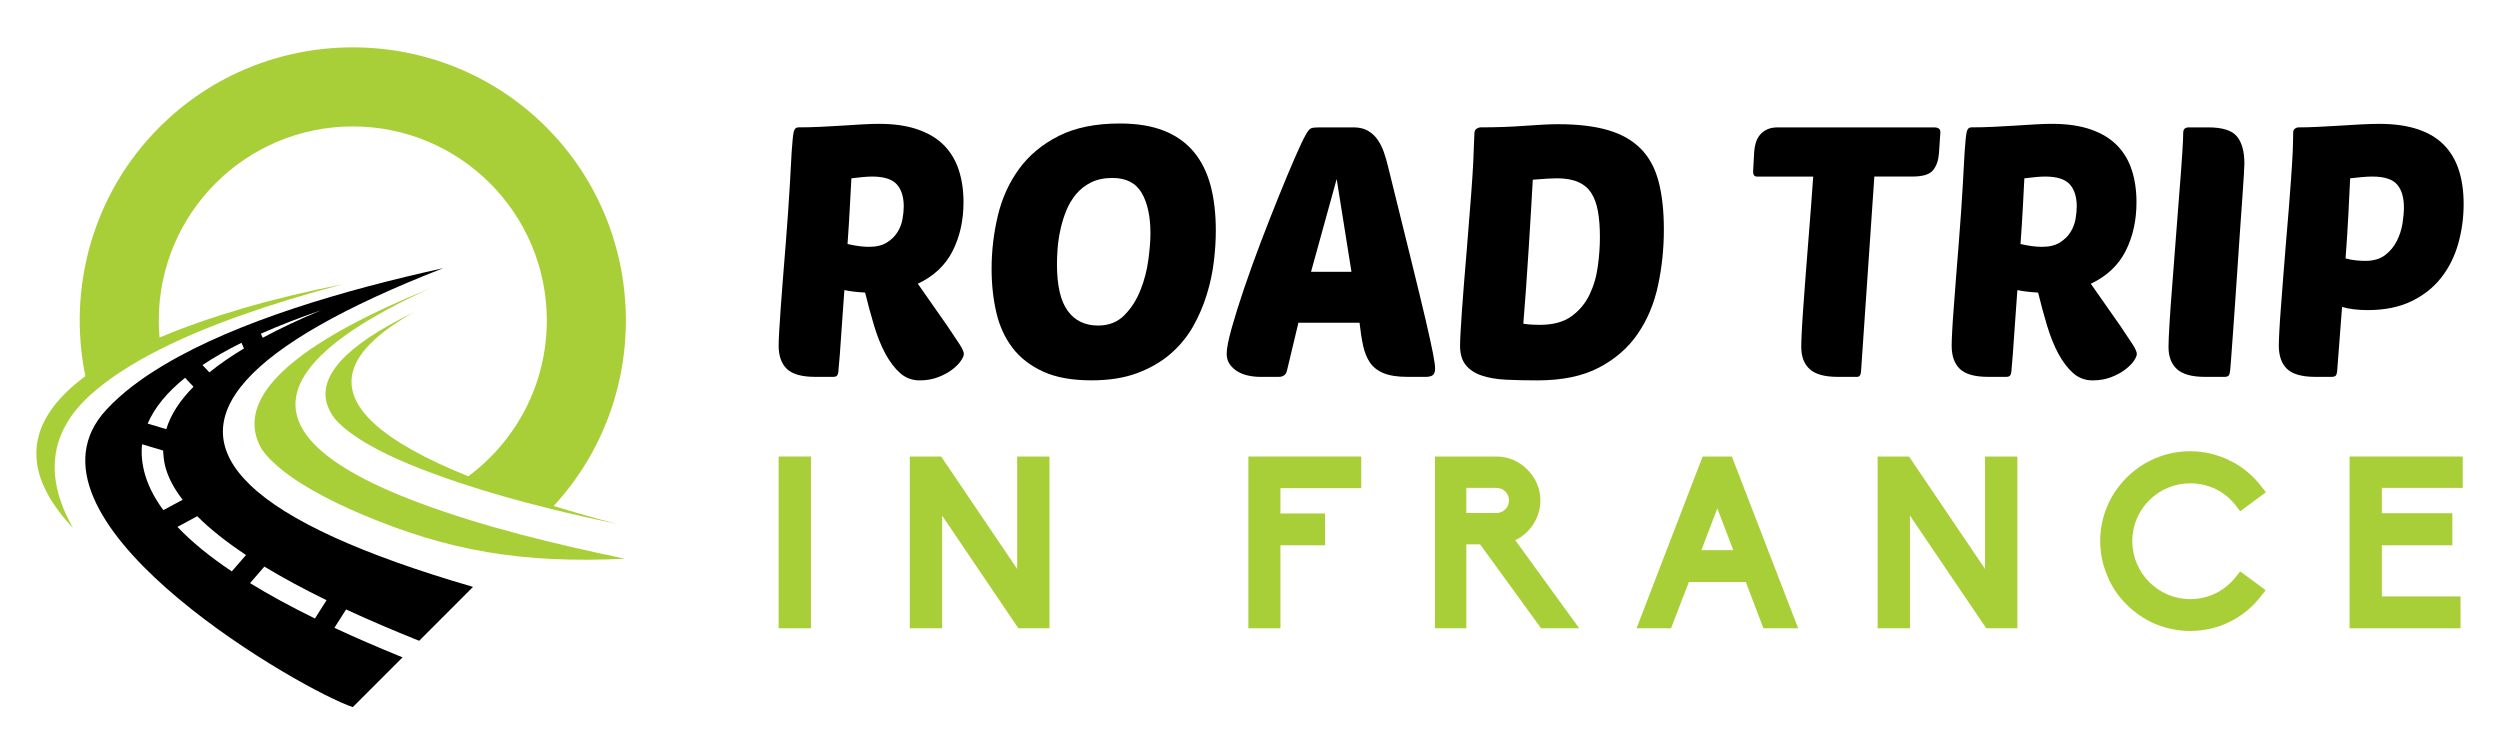 <?xml version="1.0" encoding="utf-8"?>
<!-- Generator: Adobe Illustrator 16.0.0, SVG Export Plug-In . SVG Version: 6.00 Build 0)  -->
<!DOCTYPE svg PUBLIC "-//W3C//DTD SVG 1.1//EN" "http://www.w3.org/Graphics/SVG/1.1/DTD/svg11.dtd">
<svg version="1.1" id="Calque_1" xmlns="http://www.w3.org/2000/svg" xmlns:xlink="http://www.w3.org/1999/xlink" x="0px" y="0px"
	 width="169px" height="51px" viewBox="0 0 169 51" enable-background="new 0 0 169 51" xml:space="preserve">
<g>
	<path fill="#A9CF38" d="M52.636,42.473V30.861h2.184v11.611H52.636z"/>
	<path fill="#A9CF38" d="M68.842,42.473l-5.154-7.616v7.616h-2.185V30.861h2.119l5.138,7.6v-7.6h2.186v11.611H68.842z"/>
	<path fill="#A9CF38" d="M84.389,42.473V30.861h7.631v2.136h-5.462v1.715h3.016v2.149h-3.016v5.611H84.389z"/>
	<path fill="#A9CF38" d="M104.179,42.473l-4.126-5.675h-0.93v5.675h-2.119V30.861h4.159c0.782,0,1.517,0.309,2.086,0.881
		c0.57,0.57,0.881,1.306,0.881,2.086c0,1.159-0.685,2.203-1.696,2.691l4.322,5.953H104.179z M101.163,34.679
		c0.458,0,0.848-0.376,0.848-0.851c0-0.472-0.39-0.846-0.848-0.846h-2.04v1.696H101.163z"/>
	<path fill="#A9CF38" d="M119.206,42.473l-1.188-3.131h-3.849l-1.207,3.131h-2.332l4.467-11.611h1.977l4.483,11.611H119.206z
		 M117.169,37.188l-1.077-2.82l-1.077,2.82H117.169z"/>
	<path fill="#A9CF38" d="M134.271,42.473l-5.156-7.616v7.616h-2.185V30.861h2.121l5.138,7.6v-7.6h2.185v11.611H134.271z"/>
	<path fill="#A9CF38" d="M145.693,42.179c-0.717-0.309-1.369-0.748-1.925-1.304c-0.57-0.557-1.012-1.206-1.307-1.941
		c-0.324-0.75-0.488-1.533-0.488-2.364c0-3.344,2.741-6.067,6.084-6.067c0.946,0,1.891,0.229,2.725,0.653
		c0.831,0.407,1.581,1.042,2.135,1.795l0.262,0.324l-1.745,1.288l-0.245-0.325c-0.733-0.995-1.876-1.567-3.131-1.567
		c-2.154,0-3.915,1.747-3.915,3.899c0,2.17,1.761,3.932,3.915,3.932c1.238,0,2.381-0.57,3.131-1.567l0.245-0.311l1.729,1.275
		l-0.262,0.324c-0.57,0.767-1.288,1.369-2.136,1.795c-0.832,0.423-1.762,0.635-2.708,0.635
		C147.242,42.652,146.443,42.489,145.693,42.179z"/>
	<path fill="#A9CF38" d="M158.831,42.473V30.861h7.648v2.121h-5.464v1.711h4.764v2.168h-4.764v3.457h5.317v2.154H158.831z"/>
</g>
<g>
	<path d="M55.108,25.476c-0.904,0-1.542-0.18-1.914-0.535c-0.372-0.357-0.558-0.883-0.558-1.579c0-0.191,0.012-0.512,0.037-0.963
		c0.023-0.45,0.059-0.985,0.105-1.603c0.049-0.619,0.1-1.294,0.154-2.032c0.056-0.736,0.115-1.483,0.18-2.243
		c0.126-1.601,0.217-2.899,0.273-3.896c0.054-0.998,0.098-1.783,0.131-2.354c0.046-0.712,0.093-1.165,0.142-1.364
		c0.047-0.198,0.15-0.297,0.309-0.297c0.491,0,0.993-0.012,1.507-0.037c0.517-0.023,1.009-0.049,1.486-0.082
		c0.475-0.032,0.923-0.061,1.341-0.084c0.42-0.023,0.796-0.035,1.128-0.035c1.014,0,1.885,0.127,2.614,0.381
		c0.727,0.253,1.318,0.61,1.769,1.068c0.451,0.46,0.785,1.014,0.998,1.663c0.215,0.649,0.323,1.379,0.323,2.185
		c0,1.236-0.248,2.336-0.738,3.304c-0.491,0.965-1.273,1.701-2.351,2.208l1.995,2.85c0.365,0.54,0.64,0.956,0.832,1.248
		c0.189,0.294,0.285,0.512,0.285,0.654c0,0.109-0.067,0.264-0.203,0.463c-0.133,0.198-0.332,0.396-0.593,0.593
		c-0.262,0.199-0.577,0.369-0.951,0.512c-0.371,0.143-0.787,0.213-1.245,0.213c-0.507,0-0.948-0.166-1.32-0.497
		c-0.372-0.332-0.703-0.774-0.998-1.318c-0.292-0.547-0.547-1.178-0.759-1.89c-0.215-0.713-0.416-1.456-0.605-2.231
		c-0.57-0.033-1.037-0.089-1.402-0.168c-0.049,0.698-0.096,1.361-0.142,1.995c-0.049,0.635-0.089,1.2-0.119,1.698
		c-0.033,0.5-0.063,0.911-0.096,1.235c-0.033,0.325-0.046,0.52-0.046,0.582c-0.017,0.129-0.049,0.218-0.096,0.273
		c-0.046,0.057-0.142,0.084-0.285,0.084H55.108z M58.956,11.935c-0.189,0-0.404,0.012-0.643,0.035
		c-0.236,0.025-0.491,0.051-0.759,0.084c-0.033,0.554-0.068,1.215-0.107,1.983c-0.04,0.769-0.091,1.589-0.154,2.458
		c0.554,0.128,1.037,0.191,1.448,0.191c0.491,0,0.893-0.096,1.201-0.285c0.308-0.191,0.549-0.425,0.724-0.701
		c0.173-0.277,0.29-0.574,0.343-0.893c0.056-0.314,0.084-0.6,0.084-0.854c0-0.647-0.159-1.147-0.475-1.495
		C60.302,12.109,59.748,11.935,58.956,11.935z"/>
	<path d="M75.703,8.348c1.157,0,2.147,0.162,2.972,0.486c0.823,0.325,1.496,0.802,2.019,1.425c0.523,0.627,0.901,1.389,1.14,2.28
		c0.238,0.896,0.355,1.914,0.355,3.054c0,0.634-0.042,1.322-0.131,2.068c-0.089,0.742-0.243,1.492-0.477,2.242
		c-0.229,0.753-0.542,1.479-0.935,2.176c-0.397,0.696-0.907,1.313-1.533,1.853c-0.626,0.537-1.374,0.97-2.248,1.294
		c-0.869,0.325-1.899,0.486-3.086,0.486c-1.315,0-2.404-0.196-3.266-0.594c-0.864-0.395-1.554-0.93-2.067-1.603
		c-0.514-0.673-0.879-1.47-1.094-2.388c-0.212-0.918-0.32-1.899-0.32-2.946c0-1.233,0.143-2.441,0.427-3.621
		c0.285-1.18,0.764-2.229,1.437-3.149c0.673-0.918,1.563-1.659,2.673-2.22C72.677,8.629,74.056,8.348,75.703,8.348z M75.205,12.03
		c-0.556,0-1.035,0.098-1.439,0.297c-0.402,0.198-0.743,0.462-1.021,0.797c-0.276,0.331-0.498,0.703-0.664,1.114
		c-0.168,0.413-0.299,0.836-0.393,1.271c-0.096,0.438-0.159,0.855-0.192,1.26c-0.03,0.404-0.046,0.764-0.046,1.081
		c0,1.442,0.241,2.496,0.724,3.159c0.484,0.666,1.168,0.998,2.056,0.998c0.727,0,1.322-0.234,1.78-0.701
		c0.46-0.468,0.822-1.028,1.082-1.688c0.262-0.656,0.441-1.336,0.535-2.042c0.093-0.705,0.143-1.301,0.143-1.794
		c0-1.154-0.199-2.07-0.594-2.743C76.782,12.366,76.123,12.03,75.205,12.03z"/>
	<path d="M91.477,8.609c0.397,0,0.725,0.075,0.986,0.225c0.261,0.152,0.479,0.349,0.653,0.594c0.173,0.247,0.315,0.527,0.428,0.843
		c0.11,0.318,0.206,0.643,0.285,0.975c0.633,2.565,1.156,4.68,1.567,6.343c0.411,1.664,0.736,3.005,0.975,4.026
		c0.238,1.022,0.404,1.777,0.498,2.271c0.096,0.49,0.143,0.829,0.143,1.021c0,0.223-0.052,0.372-0.154,0.451
		c-0.104,0.08-0.265,0.119-0.486,0.119h-1.213c-0.68,0-1.222-0.084-1.626-0.25s-0.712-0.406-0.928-0.724
		c-0.212-0.318-0.366-0.701-0.462-1.152s-0.176-0.963-0.238-1.532h-4.133l-0.783,3.277c-0.079,0.255-0.262,0.381-0.547,0.381h-1.26
		c-0.255,0-0.515-0.027-0.786-0.084c-0.269-0.056-0.509-0.145-0.724-0.273c-0.212-0.126-0.39-0.287-0.533-0.485
		c-0.143-0.199-0.215-0.439-0.215-0.725c0-0.349,0.11-0.918,0.332-1.71c0.222-0.792,0.502-1.691,0.844-2.696
		c0.341-1.007,0.722-2.061,1.14-3.161c0.421-1.101,0.829-2.141,1.226-3.124c0.396-0.981,0.757-1.843,1.082-2.589
		c0.322-0.745,0.572-1.266,0.747-1.567c0.127-0.222,0.241-0.353,0.344-0.393c0.103-0.039,0.297-0.059,0.582-0.059H91.477z
		 M88.626,18.373h2.733l-1-6.272L88.626,18.373z"/>
	<path d="M99.672,8.965c0.017-0.126,0.068-0.217,0.157-0.273c0.086-0.054,0.168-0.082,0.247-0.082c1.077,0,2.087-0.037,3.03-0.107
		c0.941-0.072,1.683-0.107,2.22-0.107c1.346,0,2.475,0.136,3.386,0.404s1.646,0.689,2.21,1.26c0.561,0.569,0.963,1.306,1.198,2.21
		c0.238,0.901,0.357,1.985,0.357,3.252c0,1.285-0.131,2.54-0.393,3.767s-0.717,2.315-1.366,3.266
		c-0.649,0.951-1.523,1.715-2.624,2.292c-1.101,0.58-2.49,0.867-4.17,0.867c-0.776,0-1.483-0.014-2.126-0.047
		c-0.641-0.032-1.192-0.126-1.649-0.285c-0.461-0.158-0.815-0.395-1.07-0.713c-0.253-0.315-0.379-0.752-0.379-1.306
		c0-0.205,0.012-0.514,0.035-0.928c0.023-0.411,0.054-0.901,0.094-1.472s0.089-1.201,0.143-1.888
		c0.056-0.689,0.116-1.413,0.18-2.175c0.126-1.568,0.225-2.818,0.297-3.753c0.07-0.934,0.119-1.668,0.143-2.198
		s0.039-0.93,0.047-1.198C99.646,9.481,99.658,9.22,99.672,8.965z M104.093,21.96c0.886,0,1.594-0.189,2.126-0.57
		c0.53-0.381,0.937-0.862,1.222-1.448c0.285-0.587,0.477-1.229,0.57-1.926c0.096-0.696,0.143-1.353,0.143-1.972
		c0-0.666-0.042-1.247-0.131-1.745c-0.087-0.5-0.236-0.916-0.451-1.248c-0.212-0.331-0.509-0.581-0.89-0.747s-0.855-0.25-1.426-0.25
		c-0.175,0-0.396,0.007-0.665,0.023c-0.27,0.017-0.594,0.039-0.975,0.072c-0.03,0.586-0.07,1.278-0.119,2.077
		c-0.047,0.801-0.099,1.64-0.154,2.519c-0.054,0.878-0.114,1.766-0.178,2.661c-0.063,0.895-0.126,1.722-0.189,2.48
		c0.236,0.033,0.451,0.055,0.641,0.062C103.808,21.955,103.964,21.96,104.093,21.96z"/>
	<path d="M126.706,11.935l-0.901,13.184c-0.017,0.238-0.105,0.357-0.262,0.357h-1.309c-0.886,0-1.519-0.175-1.899-0.523
		c-0.381-0.348-0.57-0.846-0.57-1.497c0-0.236,0.012-0.594,0.035-1.068c0.023-0.474,0.061-1.032,0.107-1.675
		c0.047-0.64,0.099-1.339,0.154-2.091s0.114-1.512,0.178-2.28c0.063-0.767,0.124-1.533,0.18-2.292
		c0.054-0.76,0.105-1.465,0.154-2.114h-3.802c-0.175,0-0.262-0.11-0.262-0.332l0.073-1.332c0.014-0.205,0.049-0.406,0.104-0.604
		c0.057-0.199,0.147-0.376,0.273-0.535c0.126-0.156,0.29-0.285,0.488-0.379c0.196-0.096,0.439-0.143,0.725-0.143h10.618
		c0.094,0,0.183,0.023,0.262,0.07c0.077,0.049,0.117,0.136,0.117,0.262l-0.094,1.402c-0.032,0.474-0.163,0.859-0.393,1.151
		c-0.229,0.295-0.7,0.439-1.413,0.439H126.706z"/>
	<path d="M134.402,25.476c-0.902,0-1.54-0.18-1.914-0.535c-0.371-0.357-0.556-0.883-0.556-1.579c0-0.191,0.012-0.512,0.035-0.963
		c0.023-0.45,0.059-0.985,0.107-1.603c0.047-0.619,0.098-1.294,0.154-2.032c0.054-0.736,0.114-1.483,0.178-2.243
		c0.126-1.601,0.217-2.899,0.272-3.896c0.057-0.998,0.099-1.783,0.131-2.354c0.047-0.712,0.094-1.165,0.143-1.364
		c0.047-0.198,0.149-0.297,0.309-0.297c0.491,0,0.993-0.012,1.51-0.037c0.514-0.023,1.009-0.049,1.483-0.082
		c0.474-0.032,0.923-0.061,1.343-0.084c0.419-0.023,0.795-0.035,1.129-0.035c1.012,0,1.883,0.127,2.612,0.381
		c0.729,0.253,1.317,0.61,1.769,1.068c0.453,0.46,0.785,1.014,0.997,1.663c0.215,0.649,0.322,1.379,0.322,2.185
		c0,1.236-0.245,2.336-0.735,3.304c-0.493,0.965-1.275,1.701-2.353,2.208l1.995,2.85c0.364,0.54,0.643,0.956,0.832,1.248
		c0.188,0.294,0.284,0.512,0.284,0.654c0,0.109-0.067,0.264-0.2,0.463c-0.136,0.198-0.334,0.396-0.596,0.593
		c-0.262,0.199-0.577,0.369-0.949,0.512c-0.374,0.143-0.789,0.213-1.247,0.213c-0.507,0-0.946-0.166-1.32-0.497
		c-0.371-0.332-0.703-0.774-0.998-1.318c-0.292-0.547-0.544-1.178-0.759-1.89c-0.213-0.713-0.416-1.456-0.605-2.231
		c-0.569-0.033-1.037-0.089-1.401-0.168c-0.047,0.698-0.096,1.361-0.143,1.995c-0.047,0.635-0.087,1.2-0.119,1.698
		c-0.033,0.5-0.063,0.911-0.096,1.235c-0.03,0.325-0.047,0.52-0.047,0.582c-0.017,0.129-0.047,0.218-0.096,0.273
		c-0.047,0.057-0.143,0.084-0.285,0.084H134.402z M138.25,11.935c-0.189,0-0.404,0.012-0.641,0.035
		c-0.238,0.025-0.492,0.051-0.762,0.084c-0.03,0.554-0.067,1.215-0.104,1.983c-0.04,0.769-0.094,1.589-0.156,2.458
		c0.556,0.128,1.037,0.191,1.45,0.191c0.491,0,0.891-0.096,1.199-0.285c0.308-0.191,0.551-0.425,0.724-0.701
		c0.176-0.277,0.29-0.574,0.346-0.893c0.054-0.314,0.082-0.6,0.082-0.854c0-0.647-0.159-1.147-0.475-1.495
		C139.596,12.109,139.042,11.935,138.25,11.935z"/>
	<path d="M149.061,25.476c-0.889,0-1.521-0.175-1.899-0.523c-0.381-0.348-0.57-0.846-0.57-1.497c0-0.315,0.023-0.857,0.07-1.626
		c0.046-0.769,0.109-1.643,0.188-2.626c0.08-0.981,0.159-2.019,0.238-3.11c0.08-1.093,0.159-2.123,0.238-3.088
		c0.08-0.968,0.143-1.813,0.189-2.542c0.047-0.729,0.072-1.227,0.072-1.498c0-0.236,0.127-0.355,0.379-0.355h1.309
		c0.965,0,1.614,0.206,1.946,0.617c0.334,0.411,0.5,1.021,0.5,1.829c0,0.08-0.012,0.332-0.035,0.76
		c-0.026,0.428-0.062,0.967-0.107,1.616c-0.05,0.649-0.101,1.374-0.154,2.173c-0.057,0.8-0.112,1.619-0.166,2.458
		c-0.057,0.841-0.112,1.661-0.168,2.46c-0.054,0.8-0.105,1.523-0.154,2.173c-0.047,0.649-0.087,1.191-0.119,1.629
		c-0.03,0.435-0.054,0.7-0.07,0.794c-0.017,0.129-0.047,0.218-0.096,0.273c-0.047,0.057-0.143,0.084-0.285,0.084H149.061z"/>
	<path d="M156.518,25.476c-0.901,0-1.539-0.18-1.913-0.535c-0.372-0.357-0.557-0.883-0.557-1.579c0-0.205,0.012-0.535,0.035-0.985
		c0.023-0.451,0.059-0.986,0.107-1.604c0.047-0.619,0.099-1.292,0.154-2.021c0.054-0.727,0.114-1.472,0.178-2.231
		c0.079-0.935,0.147-1.738,0.201-2.411c0.056-0.675,0.101-1.252,0.131-1.735c0.032-0.481,0.061-0.886,0.084-1.211
		c0.023-0.324,0.04-0.609,0.047-0.854c0.009-0.245,0.017-0.473,0.023-0.678c0.009-0.206,0.012-0.428,0.012-0.666
		c0-0.126,0.039-0.217,0.119-0.273c0.079-0.054,0.158-0.082,0.238-0.082c0.411,0,0.861-0.012,1.354-0.037
		c0.491-0.023,0.981-0.049,1.473-0.082c0.49-0.032,0.965-0.061,1.425-0.084c0.458-0.023,0.862-0.035,1.213-0.035
		c1.011,0,1.883,0.124,2.611,0.369c0.729,0.246,1.318,0.601,1.769,1.068c0.453,0.467,0.785,1.032,0.998,1.698
		c0.215,0.666,0.322,1.425,0.322,2.28c0,0.935-0.124,1.834-0.369,2.696c-0.245,0.864-0.629,1.628-1.151,2.292
		c-0.523,0.666-1.196,1.196-2.019,1.593c-0.825,0.396-1.807,0.594-2.946,0.594c-0.683,0-1.26-0.072-1.733-0.215l-0.335,4.371
		c-0.014,0.129-0.046,0.218-0.093,0.273c-0.05,0.057-0.143,0.084-0.285,0.084H156.518z M160.365,11.935
		c-0.205,0-0.434,0.012-0.688,0.035c-0.253,0.025-0.521,0.051-0.807,0.084c-0.032,0.666-0.072,1.472-0.119,2.423
		c-0.049,0.95-0.112,1.948-0.191,2.992c0.238,0.063,0.472,0.107,0.701,0.131c0.231,0.023,0.439,0.035,0.631,0.035
		c0.554,0,1-0.131,1.341-0.39c0.341-0.262,0.607-0.582,0.797-0.963s0.315-0.775,0.381-1.189c0.063-0.411,0.094-0.766,0.094-1.067
		c0-0.68-0.154-1.201-0.463-1.556C161.732,12.112,161.174,11.935,160.365,11.935z"/>
</g>
<path fill-rule="evenodd" clip-rule="evenodd" d="M13.333,34.896l-1.339,0.723l0.04,0.039c0.936,0.981,2.147,1.973,3.636,2.968
	l0.961-1.107C15.299,36.633,14.197,35.762,13.333,34.896 M13.08,26.143l-0.569-0.604c-1.228,0.99-2.069,2.022-2.529,3.097
	l1.259,0.376C11.537,28.037,12.147,27.084,13.08,26.143z M17.637,22.556l0.122,0.277c1.166-0.627,2.486-1.248,3.953-1.861
	C20.215,21.486,18.856,22.014,17.637,22.556z M16.493,23.554l-0.168-0.382c-0.987,0.49-1.866,0.992-2.638,1.505l0.468,0.494
	C14.826,24.627,15.607,24.088,16.493,23.554z M21.29,41.811l0.785-1.238c-1.564-0.765-2.966-1.521-4.205-2.271l-0.967,1.117
	C18.188,40.21,19.654,41.007,21.29,41.811z M23.396,41.198l-0.79,1.243c1.417,0.661,2.953,1.324,4.607,1.997l-3.363,3.362
	c-3.264-1.068-22.352-11.955-17.213-19.42c0.169-0.245,0.362-0.483,0.586-0.72c1.008-1.08,2.325-2.076,3.861-2.989
	c4.961-2.958,12.206-5.073,18.875-6.542c-13.424,5.243-17.775,10.131-13.04,14.664c2.493,2.393,7.515,4.685,15.058,6.881
	l-3.641,3.643C26.551,42.603,24.906,41.898,23.396,41.198z M12.346,33.785c-0.543-0.706-0.921-1.397-1.123-2.07
	c-0.097-0.322-0.156-0.641-0.173-0.958c-0.013-0.098-0.018-0.196-0.018-0.297l-1.425-0.428c-0.008,0.07-0.017,0.141-0.022,0.208
	c-0.076,1.414,0.41,2.825,1.457,4.245L12.346,33.785z"/>
<path fill-rule="evenodd" clip-rule="evenodd" fill="#A9CF38" d="M18.435,31.215c1.393,1.334,3.614,2.53,6.008,3.547
	c5.818,2.472,10.827,3.341,17.8,3.009c-4.646-0.977-9.468-2.121-13.91-3.782c-7.342-2.741-9.849-5.725-7.515-8.947
	c1.288-1.78,4.047-3.634,8.281-5.561c-8.454,3.449-12.402,6.693-11.843,9.739c0.068,0.369,0.207,0.738,0.411,1.103
	C17.894,30.663,18.176,30.972,18.435,31.215"/>
<path fill-rule="evenodd" clip-rule="evenodd" fill="#A9CF38" d="M5.772,25.427c-4.121,3.055-4.401,6.479-0.833,10.271
	c-1.902-3.348-1.694-6.395,1.145-8.979c1.2-1.087,2.797-2.132,4.793-3.134c3.122-1.565,7.223-3.023,12.299-4.371
	c-4.869,0.956-9.024,2.188-12.391,3.602c-0.03-0.382-0.051-0.767-0.051-1.154c0-7.244,5.873-13.115,13.116-13.115
	c7.242,0,13.114,5.872,13.114,13.115c0,4.316-2.084,8.144-5.307,10.535c-5.928-2.391-8.518-4.79-7.768-7.197
	c0.405-1.299,1.78-2.604,4.126-3.909c-4.703,2.275-6.648,4.423-5.829,6.443c0.112,0.275,0.273,0.546,0.488,0.817
	c0.274,0.309,0.595,0.584,0.822,0.757c1.557,1.215,3.759,2.145,5.599,2.832c0.641,0.24,1.291,0.472,1.945,0.687
	c2.034,0.68,4.11,1.257,6.202,1.775c1.49,0.367,2.983,0.703,4.478,1.023c-1.528-0.406-2.959-0.815-4.292-1.222
	c6.675-7.227,6.505-18.597-0.506-25.611c-7.189-7.19-18.952-7.19-26.141,0C6.228,13.142,4.558,19.532,5.772,25.427"/>
</svg>
